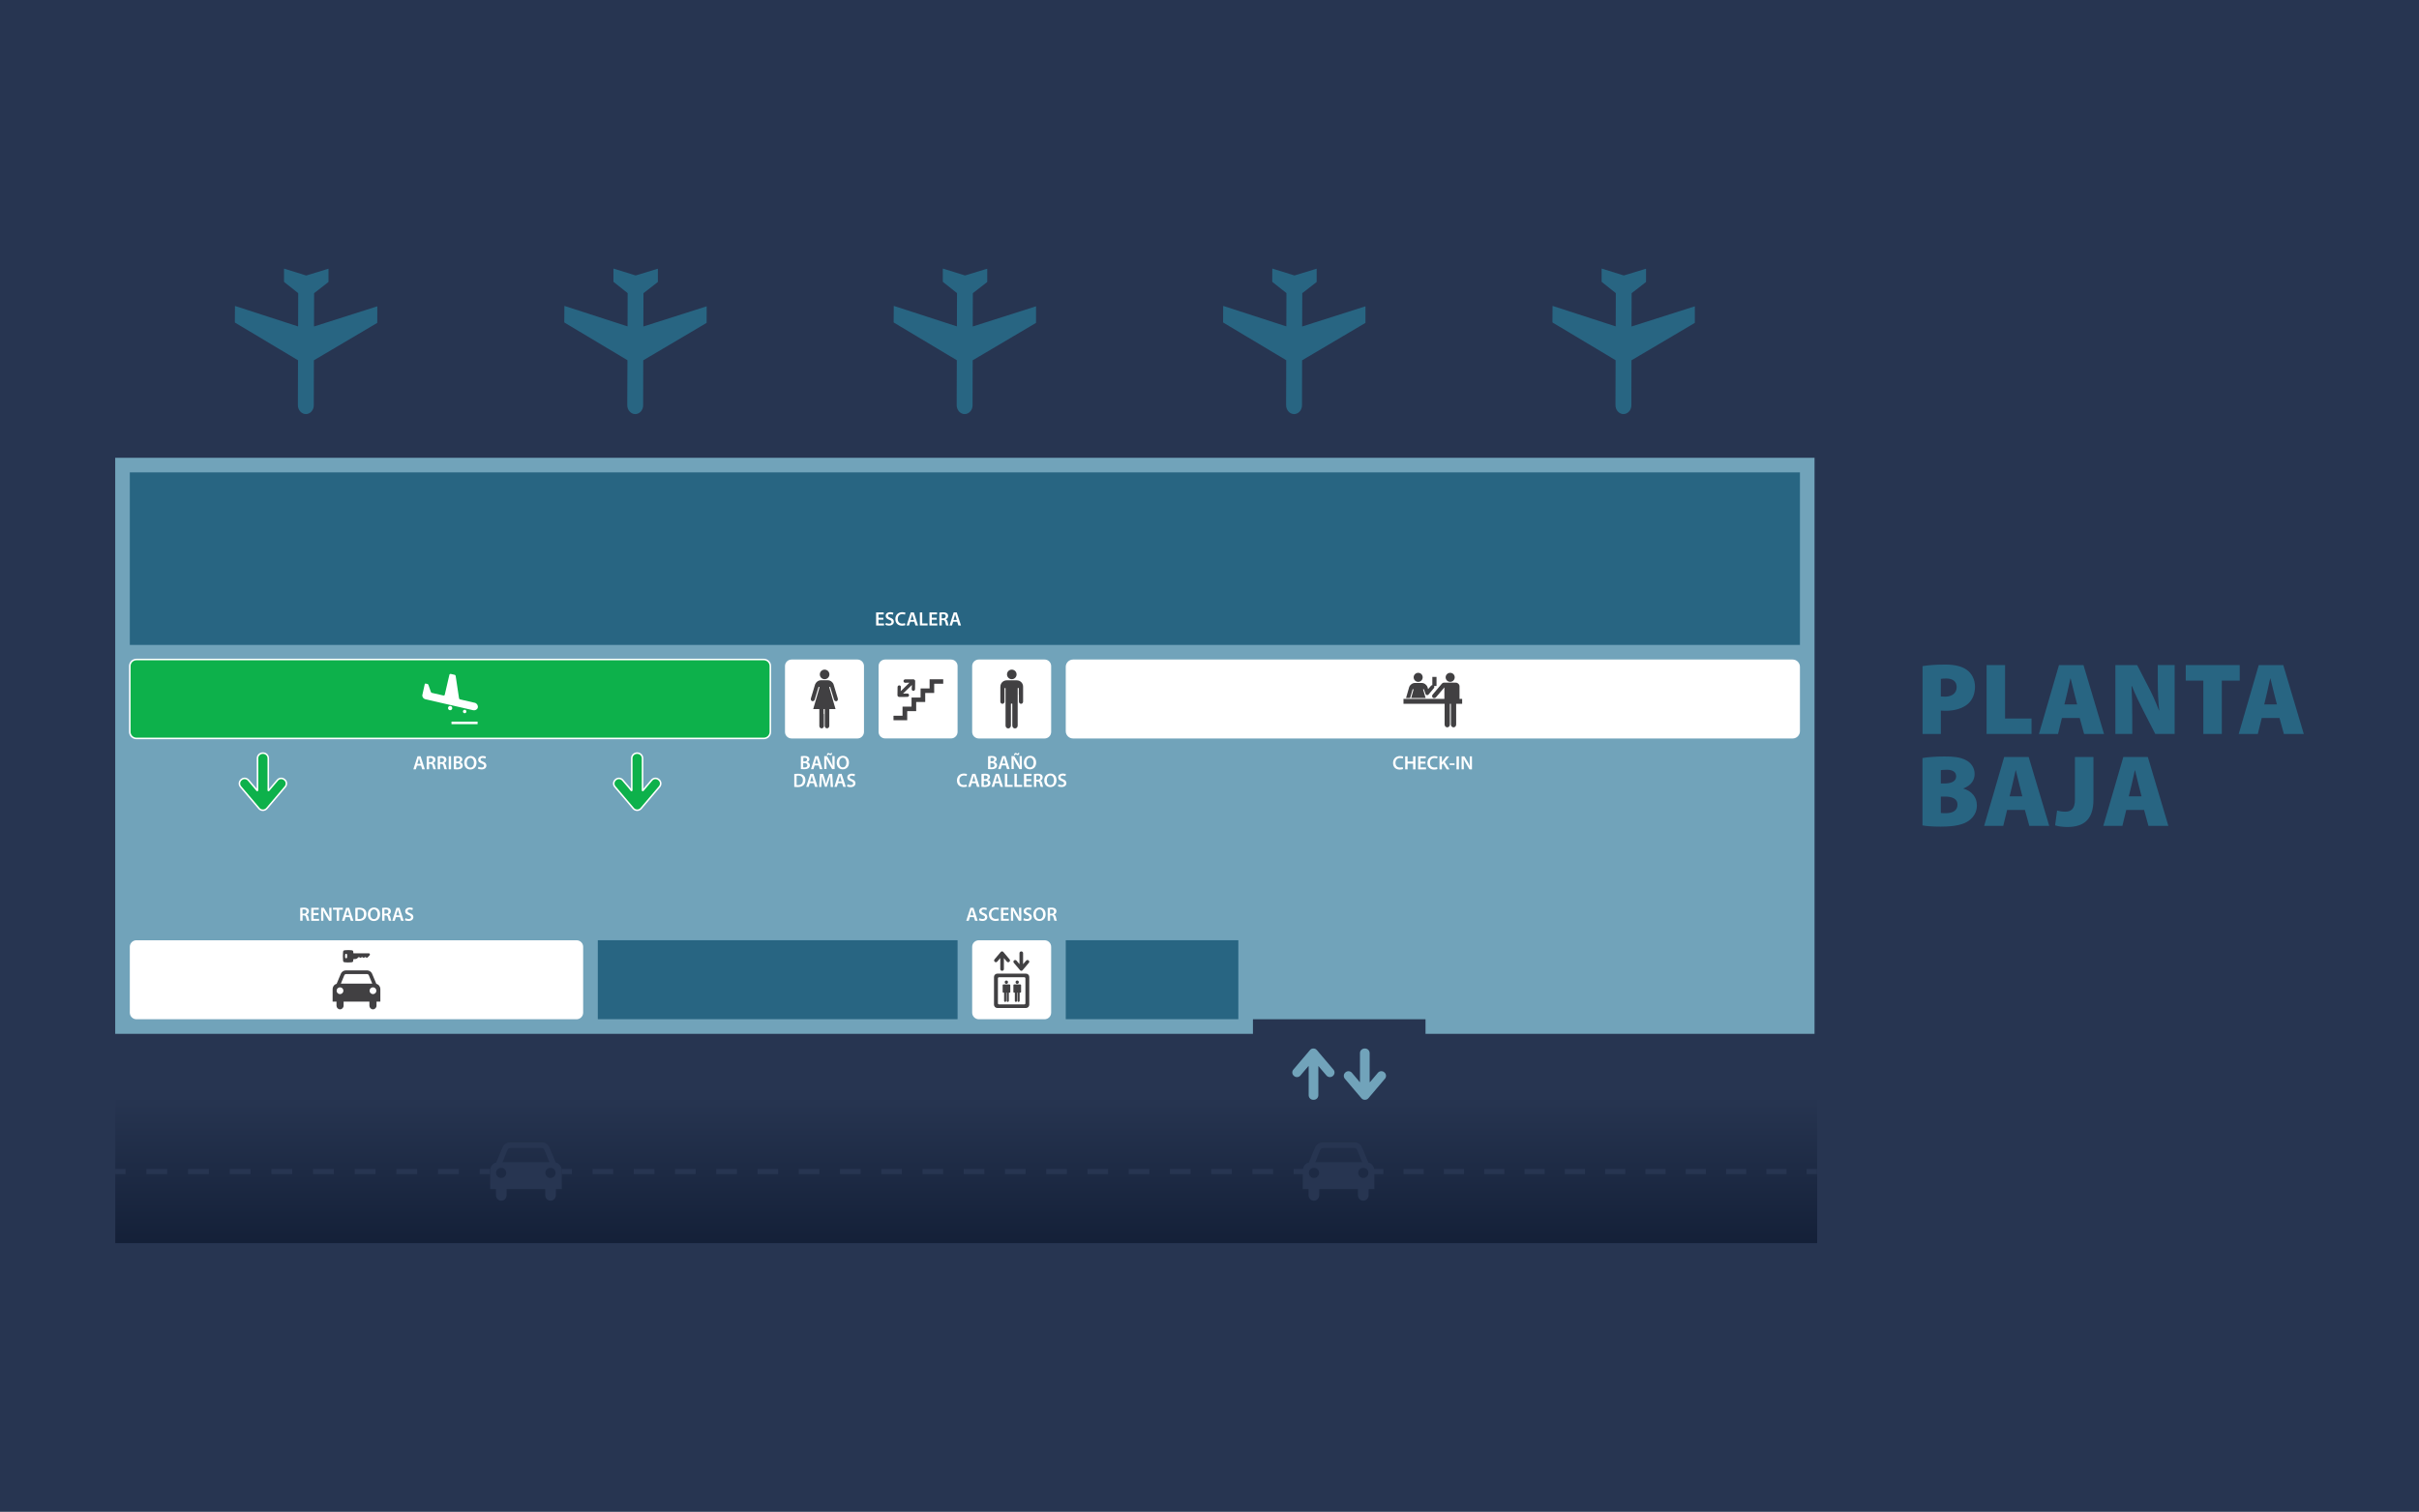 <?xml version="1.0" encoding="utf-8"?>
<!-- Generator: Adobe Illustrator 16.0.0, SVG Export Plug-In . SVG Version: 6.00 Build 0)  -->
<!DOCTYPE svg PUBLIC "-//W3C//DTD SVG 1.1//EN" "http://www.w3.org/Graphics/SVG/1.1/DTD/svg11.dtd">
<svg version="1.1" id="Layer_1" xmlns="http://www.w3.org/2000/svg" xmlns:xlink="http://www.w3.org/1999/xlink" x="0px" y="0px"
	 width="468.86px" height="293.1px" viewBox="0 0 468.86 293.1" enable-background="new 0 0 468.86 293.1" xml:space="preserve">
<rect fill="#273551" width="468.86" height="293.1"/>
<polygon fill="#71A3BA" points="351.7,88.75 351.7,200.43 276.3,200.43 276.3,197.6 242.85,197.6 242.85,200.43 22.33,200.43 
	22.33,88.75 "/>
<rect x="115.87" y="182.28" fill="#286582" width="69.73" height="15.31"/>
<rect x="206.57" y="182.28" fill="#286582" width="33.45" height="15.31"/>
<rect x="25.16" y="91.58" fill="#286582" width="323.71" height="33.45"/>
<g>
	<defs>
		<rect id="SVGID_1_" width="468.86" height="293.1"/>
	</defs>
	<clipPath id="SVGID_2_">
		<use xlink:href="#SVGID_1_"  overflow="visible"/>
	</clipPath>
	<path clip-path="url(#SVGID_2_)" fill="#71A3BA" d="M263.19,209.35l-1.16-1.37c-0.31-0.36-0.85-0.41-1.22-0.11l-0.04,0.04
		c-0.37,0.3-0.41,0.85-0.11,1.22l3.22,3.79c0.17,0.21,0.42,0.31,0.67,0.31c0.25,0,0.5-0.1,0.67-0.31l3.22-3.79
		c0.31-0.37,0.26-0.92-0.11-1.22l-0.04-0.04c-0.36-0.3-0.91-0.26-1.22,0.11l-1.16,1.37l-0.36,0.42c-0.04,0.05-0.08,0.03-0.08-0.03
		v-0.47v-5.1c0-0.5-0.41-0.9-0.91-0.9h-0.06c-0.5,0-0.91,0.41-0.91,0.9v5.06v0.51c0,0.06-0.03,0.08-0.07,0.03L263.19,209.35z"/>
	<path clip-path="url(#SVGID_2_)" fill="#71A3BA" d="M255.93,207.14l1.17,1.37c0.31,0.36,0.85,0.41,1.22,0.11l0.04-0.04
		c0.36-0.3,0.41-0.85,0.1-1.21l-3.22-3.79c-0.17-0.21-0.42-0.31-0.67-0.31c-0.25-0.01-0.5,0.1-0.67,0.31l-3.22,3.79
		c-0.31,0.36-0.26,0.91,0.11,1.21l0.04,0.04c0.36,0.3,0.91,0.26,1.22-0.11l1.16-1.37l0.36-0.42c0.04-0.05,0.08-0.03,0.08,0.03v0.47
		v5.1c0,0.5,0.41,0.91,0.91,0.91h0.06c0.5,0,0.91-0.41,0.91-0.91v-5.06v-0.51c0-0.06,0.04-0.08,0.07-0.03L255.93,207.14z"/>
	<path clip-path="url(#SVGID_2_)" fill="#286582" d="M372.63,129.14c0.97-0.16,2.38-0.3,4.4-0.3c1.92,0,3.31,0.36,4.24,1.07
		c0.91,0.67,1.53,1.84,1.53,3.21c0,1.35-0.46,2.51-1.31,3.29c-1.07,0.95-2.63,1.39-4.44,1.39c-0.36,0-0.65-0.04-0.87-0.04v4.54
		h-3.54V129.14z M376.18,135.02c0.2,0.02,0.44,0.04,0.81,0.04c1.39,0,2.26-0.71,2.26-1.86c0-0.99-0.65-1.66-2.02-1.66
		c-0.52,0-0.87,0.04-1.05,0.08V135.02z"/>
	<polygon clip-path="url(#SVGID_2_)" fill="#286582" points="385.05,128.94 388.63,128.94 388.63,139.3 393.76,139.3 393.76,142.29 
		385.05,142.29 	"/>
	<path clip-path="url(#SVGID_2_)" fill="#286582" d="M399.65,139.2l-0.75,3.09h-3.7l3.88-13.35h4.75l3.98,13.35h-3.86l-0.85-3.09
		H399.65z M402.6,136.57l-0.61-2.4c-0.2-0.75-0.46-1.84-0.65-2.64h-0.04c-0.2,0.79-0.4,1.88-0.59,2.64l-0.58,2.4H402.6z"/>
	<path clip-path="url(#SVGID_2_)" fill="#286582" d="M410.01,142.29v-13.35h4.22l2.12,4.1c0.73,1.33,1.5,3.11,2.1,4.67h0.06
		c-0.2-1.76-0.28-3.62-0.28-5.61v-3.17h3.27v13.35h-3.76l-2.28-4.44c-0.73-1.41-1.6-3.21-2.24-4.81h-0.08
		c0.1,1.8,0.14,3.8,0.14,5.96v3.29H410.01z"/>
	<polygon clip-path="url(#SVGID_2_)" fill="#286582" points="427.06,131.95 423.65,131.95 423.65,128.94 434.11,128.94 
		434.11,131.95 430.64,131.95 430.64,142.29 427.06,142.29 	"/>
	<path clip-path="url(#SVGID_2_)" fill="#286582" d="M438.37,139.2l-0.75,3.09h-3.7l3.88-13.35h4.75l3.98,13.35h-3.86l-0.85-3.09
		H438.37z M441.32,136.57l-0.61-2.4c-0.2-0.75-0.46-1.84-0.65-2.64h-0.04c-0.2,0.79-0.4,1.88-0.59,2.64l-0.57,2.4H441.32z"/>
	<path clip-path="url(#SVGID_2_)" fill="#286582" d="M372.63,146.96c0.81-0.16,2.58-0.3,4.22-0.3c1.9,0,3.05,0.14,4.08,0.65
		c1.05,0.5,1.8,1.45,1.8,2.75c0,1.11-0.61,2.2-2.18,2.79v0.04c1.62,0.46,2.62,1.66,2.62,3.25c0,1.27-0.62,2.26-1.51,2.93
		c-0.99,0.75-2.65,1.19-5.51,1.19c-1.62,0-2.81-0.1-3.53-0.24V146.96z M376.18,151.89h0.71c1.53,0,2.26-0.54,2.26-1.39
		c0-0.77-0.59-1.27-1.8-1.27c-0.59,0-0.93,0.04-1.17,0.08V151.89z M376.18,157.61c0.26,0.04,0.58,0.04,1.03,0.04
		c1.19,0,2.2-0.47,2.2-1.66c0-1.13-1.03-1.56-2.38-1.56h-0.85V157.61z"/>
	<path clip-path="url(#SVGID_2_)" fill="#286582" d="M389.03,157.02l-0.75,3.09h-3.7l3.88-13.35h4.75l3.98,13.35h-3.86l-0.85-3.09
		H389.03z M391.98,154.38l-0.61-2.4c-0.2-0.75-0.46-1.84-0.65-2.64h-0.04c-0.2,0.79-0.4,1.88-0.59,2.64l-0.58,2.4H391.98z"/>
	<path clip-path="url(#SVGID_2_)" fill="#286582" d="M402.18,146.76h3.58V155c0,3.88-1.86,5.33-5.07,5.33c-0.73,0-1.7-0.1-2.36-0.32
		l0.38-2.87c0.44,0.12,0.99,0.22,1.56,0.22c1.15,0,1.9-0.52,1.9-2.36V146.76z"/>
	<path clip-path="url(#SVGID_2_)" fill="#286582" d="M412.12,157.02l-0.75,3.09h-3.7l3.88-13.35h4.75l3.98,13.35h-3.86l-0.85-3.09
		H412.12z M415.08,154.38l-0.61-2.4c-0.2-0.75-0.46-1.84-0.65-2.64h-0.04c-0.2,0.79-0.4,1.88-0.59,2.64l-0.58,2.4H415.08z"/>
</g>
<g>
	<defs>
		<rect id="SVGID_3_" x="22.34" y="213.23" width="329.87" height="27.78"/>
	</defs>
	<clipPath id="SVGID_4_">
		<use xlink:href="#SVGID_3_"  overflow="visible"/>
	</clipPath>
	
		<linearGradient id="SVGID_5_" gradientUnits="userSpaceOnUse" x1="0" y1="293.101" x2="1" y2="293.101" gradientTransform="matrix(-1.200000e-06 28.539 28.539 1.200000e-06 -8177.586 212.6)">
		<stop  offset="0" style="stop-color:#273551"/>
		<stop  offset="1" style="stop-color:#142038"/>
	</linearGradient>
	<rect x="22.34" y="213.23" clip-path="url(#SVGID_4_)" fill="url(#SVGID_5_)" width="329.87" height="27.78"/>
</g>
<g>
	<defs>
		<rect id="SVGID_6_" width="468.86" height="293.1"/>
	</defs>
	<clipPath id="SVGID_7_">
		<use xlink:href="#SVGID_6_"  overflow="visible"/>
	</clipPath>
	
		<line clip-path="url(#SVGID_7_)" fill="none" stroke="#273551" stroke-miterlimit="10" x1="108.86" y1="227.12" x2="110.86" y2="227.12"/>
	
		<line clip-path="url(#SVGID_7_)" fill="none" stroke="#273551" stroke-miterlimit="10" stroke-dasharray="3.997,3.997" x1="114.85" y1="227.12" x2="248.74" y2="227.12"/>
	
		<line clip-path="url(#SVGID_7_)" fill="none" stroke="#273551" stroke-miterlimit="10" x1="250.74" y1="227.12" x2="252.74" y2="227.12"/>
	<path clip-path="url(#SVGID_7_)" fill="#273551" d="M108.86,230.53h-1.12v1.17c0,0.59-0.47,1.08-1.03,1.08
		c-0.57,0-1.03-0.48-1.03-1.08v-1.17h-2.56h-0.02h-4.91v1.17c0,0.59-0.46,1.08-1.03,1.08c-0.57,0-1.03-0.48-1.03-1.08v-1.17h-1.12h0
		v-3.56c0-0.79,0.5-1.46,1.16-1.59l0.01-0.02l1.24-2.96c0.21-0.51,0.84-0.93,1.4-0.93h0.45h0h1.17h0h0.15h0.11h3.92h0.45
		c0.56,0,1.18,0.42,1.4,0.93l1.24,2.96l0.01,0.02c0.66,0.13,1.16,0.8,1.16,1.59V230.53 M106.5,225.32l-0.96-2.34
		c-0.1-0.24-0.22-0.43-0.65-0.43h-2.47H99c-0.43,0-0.55,0.19-0.65,0.43l-0.96,2.34H106.5z M105.71,227.38
		c0,0.55,0.44,0.99,0.99,0.99c0.55,0,0.99-0.45,0.99-0.99c0-0.55-0.44-0.99-0.99-0.99C106.15,226.39,105.71,226.83,105.71,227.38
		 M96.15,227.38c0,0.55,0.44,0.99,0.99,0.99c0.55,0,0.99-0.45,0.99-0.99c0-0.55-0.44-0.99-0.99-0.99
		C96.59,226.39,96.15,226.83,96.15,227.38"/>
	
		<line clip-path="url(#SVGID_7_)" fill="none" stroke="#273551" stroke-miterlimit="10" x1="266.13" y1="227.12" x2="268.13" y2="227.12"/>
	
		<line clip-path="url(#SVGID_7_)" fill="none" stroke="#273551" stroke-miterlimit="10" stroke-dasharray="3.907,3.907" x1="272.04" y1="227.12" x2="348.22" y2="227.12"/>
	
		<line clip-path="url(#SVGID_7_)" fill="none" stroke="#273551" stroke-miterlimit="10" x1="350.17" y1="227.12" x2="352.17" y2="227.12"/>
	<path clip-path="url(#SVGID_7_)" fill="#273551" d="M266.39,230.53h-1.12v1.17c0,0.59-0.47,1.08-1.04,1.08s-1.03-0.48-1.03-1.08
		v-1.17h-2.57h-0.02h-4.91v1.17c0,0.59-0.46,1.08-1.04,1.08c-0.57,0-1.03-0.48-1.03-1.08v-1.17h-1.12h0v-3.56
		c0-0.79,0.5-1.46,1.16-1.59l0.01-0.02l1.24-2.96c0.21-0.51,0.84-0.93,1.4-0.93h0.45h0h1.17h0h0.15h0.11h3.92h0.45
		c0.55,0,1.18,0.42,1.4,0.93l1.24,2.96l0.01,0.02c0.66,0.13,1.16,0.8,1.16,1.59V230.53 M264.03,225.32l-0.96-2.34
		c-0.1-0.24-0.22-0.43-0.65-0.43h-2.47h-3.42c-0.43,0-0.55,0.19-0.65,0.43l-0.96,2.34H264.03z M263.25,227.38
		c0,0.55,0.44,0.99,0.99,0.99s0.99-0.45,0.99-0.99c0-0.55-0.45-0.99-0.99-0.99S263.25,226.83,263.25,227.38 M253.69,227.38
		c0,0.55,0.44,0.99,0.99,0.99c0.55,0,0.99-0.45,0.99-0.99c0-0.55-0.44-0.99-0.99-0.99C254.13,226.39,253.69,226.83,253.69,227.38"/>
	
		<line clip-path="url(#SVGID_7_)" fill="none" stroke="#273551" stroke-miterlimit="10" x1="22.33" y1="227.12" x2="24.33" y2="227.12"/>
	
		<line clip-path="url(#SVGID_7_)" fill="none" stroke="#273551" stroke-miterlimit="10" stroke-dasharray="4.038,4.038" x1="28.37" y1="227.12" x2="90.96" y2="227.12"/>
	
		<line clip-path="url(#SVGID_7_)" fill="none" stroke="#273551" stroke-miterlimit="10" x1="92.98" y1="227.12" x2="94.98" y2="227.12"/>
	<path clip-path="url(#SVGID_7_)" fill="#286582" d="M57.74,77.23l0,1.33c0,0.94,0.69,1.71,1.54,1.72c0.85,0,1.54-0.77,1.54-1.71
		l0-1.33l0.02-7.34c0-0.03,0.02-0.07,0.05-0.08l12.19-7.2c0.02-0.02,0.04-0.05,0.04-0.08l0.01-3.1c0-0.03-0.02-0.05-0.05-0.04
		l-12.17,3.88c-0.03,0.01-0.05-0.01-0.05-0.04l0.02-6.36c0-0.03,0.02-0.07,0.05-0.08l2.7-2.1c0.02-0.02,0.04-0.06,0.04-0.09l0-2.46
		c0-0.02-0.02-0.05-0.05-0.04L59.4,53.4c-0.03,0.01-0.07,0.01-0.1,0l-4.19-1.31c-0.03-0.01-0.06,0.01-0.06,0.04l0,2.46
		c0,0.03,0.02,0.07,0.04,0.09l2.67,2.12c0.02,0.02,0.04,0.05,0.04,0.08l-0.02,6.35c0,0.03-0.02,0.04-0.05,0.04l-12.14-3.94
		c-0.03-0.01-0.05,0.01-0.05,0.04l-0.02,3.1c0,0.03,0.02,0.06,0.04,0.08l12.16,7.27c0.03,0.01,0.04,0.05,0.04,0.08L57.74,77.23z"/>
	<path clip-path="url(#SVGID_7_)" fill="#286582" d="M121.58,77.23l0,1.33c0,0.94,0.69,1.71,1.54,1.72c0.85,0,1.54-0.77,1.54-1.71
		l0-1.33l0.02-7.34c0-0.03,0.02-0.07,0.05-0.08l12.19-7.2c0.02-0.02,0.04-0.05,0.04-0.08l0.01-3.1c0-0.03-0.02-0.05-0.05-0.04
		l-12.17,3.88c-0.03,0.01-0.05-0.01-0.05-0.04l0.02-6.36c0-0.03,0.02-0.07,0.05-0.08l2.7-2.1c0.02-0.02,0.04-0.06,0.04-0.09l0-2.46
		c0-0.02-0.02-0.05-0.05-0.04l-4.21,1.28c-0.03,0.01-0.07,0.01-0.1,0l-4.19-1.31c-0.03-0.01-0.06,0.01-0.06,0.04l0,2.46
		c0,0.03,0.02,0.07,0.04,0.09l2.67,2.12c0.02,0.02,0.04,0.05,0.04,0.08l-0.02,6.35c0,0.03-0.02,0.04-0.05,0.04l-12.14-3.94
		c-0.03-0.01-0.05,0.01-0.05,0.04l-0.02,3.1c0,0.03,0.02,0.06,0.04,0.08l12.16,7.27c0.03,0.01,0.04,0.05,0.04,0.08L121.58,77.23z"/>
	<path clip-path="url(#SVGID_7_)" fill="#286582" d="M185.43,77.23l0,1.33c0,0.94,0.69,1.71,1.54,1.72c0.85,0,1.54-0.77,1.54-1.71
		l0-1.33l0.02-7.34c0-0.03,0.02-0.07,0.05-0.08l12.19-7.2c0.02-0.02,0.04-0.05,0.04-0.08l0-3.1c0-0.03-0.02-0.05-0.05-0.04
		l-12.17,3.88c-0.03,0.01-0.05-0.01-0.05-0.04l0.02-6.36c0-0.03,0.02-0.07,0.05-0.08l2.7-2.1c0.02-0.02,0.04-0.06,0.04-0.09l0-2.46
		c0-0.02-0.02-0.05-0.05-0.04l-4.21,1.28c-0.03,0.01-0.07,0.01-0.1,0l-4.19-1.31c-0.03-0.01-0.06,0.01-0.06,0.04l0,2.46
		c0,0.03,0.02,0.07,0.04,0.09l2.67,2.12c0.02,0.02,0.04,0.05,0.04,0.08l-0.02,6.35c0,0.03-0.02,0.04-0.05,0.04l-12.14-3.94
		c-0.03-0.01-0.05,0.01-0.05,0.04l-0.02,3.1c0,0.03,0.02,0.06,0.04,0.08l12.16,7.27c0.03,0.01,0.04,0.05,0.04,0.08L185.43,77.23z"/>
	<path clip-path="url(#SVGID_7_)" fill="#286582" d="M249.28,77.23l0,1.33c0,0.94,0.69,1.71,1.54,1.72c0.85,0,1.54-0.77,1.54-1.71
		l0-1.33l0.02-7.34c0-0.03,0.02-0.07,0.05-0.08l12.19-7.2c0.02-0.02,0.04-0.05,0.04-0.08l0-3.1c0-0.03-0.02-0.05-0.05-0.04
		l-12.17,3.88c-0.03,0.01-0.05-0.01-0.05-0.04l0.02-6.36c0-0.03,0.02-0.07,0.05-0.08l2.7-2.1c0.02-0.02,0.04-0.06,0.04-0.09l0-2.46
		c0-0.02-0.02-0.05-0.05-0.04l-4.21,1.28c-0.03,0.01-0.07,0.01-0.1,0l-4.19-1.31c-0.03-0.01-0.05,0.01-0.05,0.04l-0.01,2.46
		c0,0.03,0.02,0.07,0.04,0.09l2.67,2.12c0.03,0.02,0.04,0.05,0.04,0.08l-0.02,6.35c0,0.03-0.02,0.04-0.05,0.04l-12.14-3.94
		c-0.03-0.01-0.05,0.01-0.05,0.04l-0.02,3.1c0,0.03,0.02,0.06,0.04,0.08l12.16,7.27c0.03,0.01,0.04,0.05,0.04,0.08L249.28,77.23z"/>
	<path clip-path="url(#SVGID_7_)" fill="#286582" d="M313.12,77.23l0,1.33c0,0.94,0.69,1.71,1.54,1.72c0.85,0,1.54-0.77,1.54-1.71
		l0-1.33l0.02-7.34c0-0.03,0.02-0.07,0.05-0.08l12.19-7.2c0.02-0.02,0.04-0.05,0.04-0.08l0-3.1c0-0.03-0.02-0.05-0.05-0.04
		l-12.17,3.88c-0.03,0.01-0.05-0.01-0.05-0.04l0.02-6.36c0-0.03,0.02-0.07,0.05-0.08l2.7-2.1c0.02-0.02,0.04-0.06,0.04-0.09l0-2.46
		c0-0.02-0.02-0.05-0.05-0.04l-4.21,1.28c-0.03,0.01-0.07,0.01-0.1,0l-4.19-1.31c-0.03-0.01-0.06,0.01-0.06,0.04l0,2.46
		c0,0.03,0.02,0.07,0.04,0.09l2.67,2.12c0.03,0.02,0.04,0.05,0.04,0.08l-0.02,6.35c0,0.03-0.02,0.04-0.05,0.04l-12.14-3.94
		c-0.03-0.01-0.05,0.01-0.05,0.04l-0.02,3.1c0,0.03,0.02,0.06,0.04,0.08l12.16,7.27c0.03,0.01,0.04,0.05,0.04,0.08L313.12,77.23z"/>
</g>
<g>
	<defs>
		<rect id="SVGID_8_" width="468.86" height="293.1"/>
	</defs>
	<clipPath id="SVGID_9_">
		<use xlink:href="#SVGID_8_"  overflow="visible"/>
	</clipPath>
	<path clip-path="url(#SVGID_9_)" fill="#FFFFFF" d="M113.03,196.32c0,0.7-0.57,1.28-1.27,1.28H26.44c-0.7,0-1.28-0.57-1.28-1.28
		v-12.76c0-0.7,0.57-1.27,1.28-1.27h85.32c0.7,0,1.27,0.57,1.27,1.27V196.32z"/>
	<path clip-path="url(#SVGID_9_)" fill="#414042" d="M73.73,194.18h-0.75v0.78c0,0.39-0.31,0.72-0.69,0.72
		c-0.38,0-0.69-0.32-0.69-0.72v-0.78h-1.71h-0.01h-3.28v0.78c0,0.39-0.31,0.72-0.69,0.72s-0.69-0.32-0.69-0.72v-0.78h-0.75h0l0-2.38
		c0-0.53,0.34-0.97,0.78-1.06l0-0.01l0.83-1.98c0.14-0.34,0.56-0.62,0.93-0.62h0.3h0h0.78h0h0.1h0.07h2.62h0.3
		c0.37,0,0.79,0.28,0.93,0.62l0.83,1.98l0,0.01c0.44,0.09,0.78,0.53,0.78,1.06V194.18 M72.15,190.69l-0.64-1.56
		c-0.06-0.16-0.15-0.29-0.43-0.29h-1.65h-2.29c-0.28,0-0.37,0.13-0.43,0.29l-0.64,1.56H72.15z M71.63,192.07
		c0,0.36,0.3,0.66,0.66,0.66c0.37,0,0.66-0.3,0.66-0.66c0-0.37-0.3-0.66-0.66-0.66C71.93,191.41,71.63,191.71,71.63,192.07
		 M65.24,192.07c0,0.36,0.3,0.66,0.66,0.66c0.36,0,0.66-0.3,0.66-0.66c0-0.37-0.3-0.66-0.66-0.66
		C65.54,191.41,65.24,191.71,65.24,192.07"/>
	<path clip-path="url(#SVGID_9_)" fill="#414042" d="M71.63,185.21c-0.02,0.03-0.05,0.07-0.08,0.1l-0.29,0.29
		c-0.03,0.03-0.07,0.05-0.11,0.07h-0.11c-0.03-0.01-0.08-0.04-0.09-0.06c-0.02-0.02-0.06-0.04-0.09-0.06h-0.11
		c-0.03,0.01-0.08,0.04-0.1,0.06c-0.02,0.02-0.07,0.05-0.1,0.07h-0.11c-0.03-0.01-0.08-0.04-0.1-0.06c-0.02-0.02-0.07-0.05-0.1-0.06
		h-0.11c-0.03,0.01-0.08,0.04-0.1,0.06c-0.02,0.02-0.07,0.05-0.1,0.06h-0.11c-0.03-0.01-0.08-0.04-0.1-0.06
		c-0.02-0.02-0.06-0.05-0.1-0.06h-0.11c-0.03,0.01-0.08,0.04-0.1,0.07l-0.09,0.09c-0.03,0.03-0.07,0.06-0.1,0.08l-0.16,0.09
		c-0.03,0.01-0.09,0.03-0.12,0.03l-0.39,0.02c-0.04,0-0.07,0.03-0.07,0.07l-0.02,0.29c0,0.04-0.02,0.09-0.04,0.12l-0.08,0.08
		c-0.03,0.02-0.08,0.04-0.12,0.04c0,0-0.35,0.05-0.75,0.05c-0.39,0-0.72-0.05-0.72-0.05c-0.03-0.01-0.09-0.03-0.12-0.04l-0.08-0.08
		c-0.02-0.03-0.03-0.08-0.04-0.12c0,0-0.05-0.45-0.05-0.92c0-0.46,0.05-0.9,0.05-0.9c0-0.04,0.02-0.09,0.04-0.12l0.08-0.08
		c0.03-0.02,0.08-0.04,0.12-0.04c0,0,0.34-0.05,0.73-0.05c0.4,0,0.75,0.05,0.75,0.05c0.04,0.01,0.09,0.03,0.12,0.04l0.08,0.08
		c0.02,0.03,0.03,0.08,0.04,0.12l0.02,0.28c0,0.03,0.03,0.06,0.07,0.06h2.92c0.04,0,0.09,0.01,0.12,0.03c0,0,0.1,0.04,0.1,0.13
		C71.71,185.08,71.63,185.21,71.63,185.21 M67.28,185.58v-0.46c0-0.11-0.09-0.21-0.19-0.21c-0.11,0-0.2,0.09-0.2,0.21v0.46
		c0,0.11,0.09,0.2,0.2,0.2C67.19,185.79,67.28,185.7,67.28,185.58"/>
</g>
<g>
	<path fill="#FFFFFF" d="M58.18,176.02c0.18-0.03,0.43-0.06,0.7-0.06c0.36,0,0.61,0.06,0.78,0.2c0.14,0.12,0.22,0.29,0.22,0.51
		c0,0.33-0.22,0.55-0.46,0.63v0.01c0.18,0.07,0.29,0.24,0.35,0.49c0.08,0.32,0.15,0.61,0.2,0.71h-0.47c-0.04-0.08-0.1-0.28-0.17-0.6
		c-0.07-0.33-0.19-0.44-0.45-0.44h-0.23v1.04h-0.46V176.02z M58.64,177.14h0.27c0.31,0,0.5-0.17,0.5-0.42
		c0-0.27-0.19-0.41-0.49-0.41c-0.15,0-0.24,0.01-0.29,0.02V177.14z"/>
	<path fill="#FFFFFF" d="M61.73,177.4h-0.95v0.74h1.07v0.38h-1.53v-2.53h1.47v0.38h-1.01v0.65h0.95V177.4z"/>
	<path fill="#FFFFFF" d="M62.24,178.52v-2.53h0.53l0.65,1.08c0.17,0.28,0.31,0.57,0.43,0.85h0.01c-0.03-0.34-0.04-0.66-0.04-1.05
		v-0.88h0.43v2.53h-0.48l-0.66-1.12c-0.16-0.28-0.33-0.58-0.45-0.87l-0.01,0c0.02,0.33,0.03,0.66,0.03,1.08v0.9H62.24z"/>
</g>
<g>
	<path fill="#FFFFFF" d="M65.26,176.37h-0.72v-0.39h1.91v0.39h-0.73v2.14h-0.46V176.37z"/>
</g>
<g>
	<path fill="#FFFFFF" d="M66.98,177.8l-0.22,0.72h-0.48l0.81-2.53h0.59l0.82,2.53h-0.5l-0.23-0.72H66.98z M67.71,177.45l-0.2-0.62
		c-0.05-0.15-0.09-0.33-0.13-0.47h-0.01c-0.04,0.15-0.08,0.32-0.12,0.47l-0.2,0.62H67.71z"/>
	<path fill="#FFFFFF" d="M68.86,176.02c0.21-0.03,0.46-0.05,0.74-0.05c0.47,0,0.8,0.1,1.03,0.29c0.25,0.2,0.4,0.5,0.4,0.93
		c0,0.45-0.15,0.79-0.39,1.01c-0.25,0.23-0.65,0.35-1.15,0.35c-0.27,0-0.47-0.01-0.62-0.03V176.02z M69.32,178.17
		c0.06,0.01,0.16,0.01,0.26,0.01c0.6,0,0.96-0.33,0.96-0.97c0-0.56-0.32-0.88-0.9-0.88c-0.15,0-0.25,0.01-0.32,0.03V178.17z"/>
	<path fill="#FFFFFF" d="M73.67,177.23c0,0.85-0.51,1.33-1.21,1.33c-0.72,0-1.17-0.55-1.17-1.29c0-0.78,0.49-1.33,1.2-1.33
		C73.23,175.94,73.67,176.5,73.67,177.23z M71.78,177.26c0,0.52,0.26,0.93,0.7,0.93c0.45,0,0.7-0.42,0.7-0.95
		c0-0.48-0.24-0.93-0.7-0.93C72.02,176.31,71.78,176.74,71.78,177.26z"/>
</g>
<g>
	<path fill="#FFFFFF" d="M74.06,176.02c0.18-0.03,0.43-0.06,0.7-0.06c0.36,0,0.61,0.06,0.78,0.2c0.14,0.12,0.22,0.29,0.22,0.51
		c0,0.33-0.22,0.55-0.46,0.63v0.01c0.18,0.07,0.29,0.24,0.35,0.49c0.08,0.32,0.15,0.61,0.2,0.71h-0.47c-0.04-0.08-0.1-0.28-0.17-0.6
		c-0.07-0.33-0.19-0.44-0.45-0.44h-0.23v1.04h-0.46V176.02z M74.52,177.14h0.27c0.31,0,0.5-0.17,0.5-0.42
		c0-0.27-0.19-0.41-0.49-0.41c-0.15,0-0.24,0.01-0.29,0.02V177.14z"/>
</g>
<g>
	<path fill="#FFFFFF" d="M76.73,177.8l-0.22,0.72h-0.48l0.81-2.53h0.59l0.82,2.53h-0.5l-0.23-0.72H76.73z M77.45,177.45l-0.2-0.62
		c-0.05-0.15-0.09-0.33-0.13-0.47h-0.01c-0.04,0.15-0.08,0.32-0.12,0.47l-0.2,0.62H77.45z"/>
	<path fill="#FFFFFF" d="M78.6,178.01c0.15,0.09,0.38,0.16,0.61,0.16c0.29,0,0.46-0.14,0.46-0.34c0-0.19-0.13-0.3-0.45-0.42
		c-0.42-0.15-0.69-0.37-0.69-0.74c0-0.42,0.35-0.73,0.9-0.73c0.27,0,0.47,0.06,0.6,0.13l-0.11,0.37c-0.09-0.05-0.27-0.12-0.51-0.12
		c-0.29,0-0.42,0.15-0.42,0.3c0,0.19,0.15,0.29,0.48,0.42c0.44,0.17,0.65,0.39,0.65,0.75c0,0.41-0.31,0.76-0.96,0.76
		c-0.27,0-0.55-0.08-0.69-0.16L78.6,178.01z"/>
</g>
<g>
	<defs>
		<rect id="SVGID_10_" width="468.86" height="293.1"/>
	</defs>
	<clipPath id="SVGID_11_">
		<use xlink:href="#SVGID_10_"  overflow="visible"/>
	</clipPath>
	<path clip-path="url(#SVGID_11_)" fill="#FFFFFF" d="M203.74,141.89c0,0.7-0.57,1.28-1.27,1.28h-12.76c-0.7,0-1.28-0.57-1.28-1.28
		v-12.76c0-0.7,0.58-1.27,1.28-1.27h12.76c0.7,0,1.27,0.57,1.27,1.27V141.89z"/>
	<path clip-path="url(#SVGID_11_)" fill="#414042" d="M196.11,129.82c-0.52,0-0.93,0.41-0.93,0.93c0,0.51,0.42,0.93,0.93,0.93
		c0.51,0,0.93-0.42,0.93-0.93C197.04,130.23,196.62,129.82,196.11,129.82"/>
	<path clip-path="url(#SVGID_11_)" fill="#414042" d="M197.47,134.72v-1.28c0-0.03-0.02-0.06-0.05-0.06h-0.11
		c-0.03,0-0.06,0.02-0.06,0.06v1.27v5.96c0,0.3-0.23,0.55-0.52,0.55c-0.29,0-0.52-0.25-0.52-0.55v-2.79v-1.41
		c0-0.03-0.02-0.06-0.05-0.06H196c-0.03,0-0.06,0.03-0.06,0.06v1.41v2.79c0,0.3-0.24,0.55-0.52,0.55c-0.29,0-0.52-0.25-0.52-0.55
		v-6.07v-1.15c0-0.03-0.02-0.06-0.05-0.06h-0.1c-0.03,0-0.05,0.02-0.05,0.06v1.15v1.43c0,0.23-0.18,0.42-0.41,0.42
		c-0.22,0-0.4-0.19-0.4-0.42v-2.79c0-0.04,0-0.07,0.01-0.1v-0.03c0-0.66,0.54-1.21,1.21-1.21h1.98c0.66,0,1.21,0.54,1.21,1.21v0.13
		v0.14v2.65c0,0.23-0.18,0.42-0.4,0.42c-0.22,0-0.41-0.19-0.41-0.42V134.72z"/>
	<path clip-path="url(#SVGID_11_)" fill="#FFFFFF" d="M167.46,141.89c0,0.7-0.57,1.28-1.27,1.28h-12.76c-0.7,0-1.28-0.57-1.28-1.28
		v-12.76c0-0.7,0.58-1.27,1.28-1.27h12.76c0.7,0,1.27,0.57,1.27,1.27V141.89z"/>
	<path clip-path="url(#SVGID_11_)" fill="#414042" d="M159.83,129.82c-0.51,0-0.93,0.41-0.93,0.93c0,0.51,0.42,0.93,0.93,0.93
		s0.93-0.42,0.93-0.93C160.76,130.23,160.34,129.82,159.83,129.82"/>
	<path clip-path="url(#SVGID_11_)" fill="#414042" d="M159.69,138.42v2.33c0,0.25-0.2,0.46-0.44,0.46c-0.24,0-0.44-0.21-0.44-0.46
		v-2.71v-0.52c0-0.03-0.02-0.05-0.06-0.05h-0.36h-0.77l1.07-3.68l0.16-0.57c0.01-0.03-0.01-0.05-0.04-0.05h-0.1
		c-0.03,0-0.06,0.02-0.07,0.05l-0.17,0.56l-0.55,1.84c-0.07,0.23-0.29,0.37-0.5,0.31c-0.2-0.06-0.32-0.3-0.25-0.53l0.8-2.66
		c0-0.01,0.01-0.03,0.01-0.04c0.18-0.47,0.63-0.82,1.16-0.82h1.27c0.54,0,0.99,0.34,1.16,0.81l0.8,2.66
		c0.1,0.29-0.01,0.52-0.21,0.59c-0.21,0.06-0.43-0.08-0.5-0.31l-0.54-1.78l-0.19-0.63c-0.01-0.03-0.04-0.05-0.07-0.05h-0.1
		c-0.03,0-0.05,0.03-0.04,0.05l0.18,0.63l1.05,3.62h-0.53h-0.62c-0.03,0-0.06,0.02-0.06,0.05v0.68v2.54c0,0.25-0.2,0.46-0.44,0.46
		c-0.24,0-0.44-0.21-0.44-0.46v-2.33v-0.9c0-0.03-0.02-0.05-0.05-0.05h-0.11c-0.03,0-0.06,0.02-0.06,0.05V138.42z"/>
</g>
<g>
	<path fill="#FFFFFF" d="M191.51,146.62c0.15-0.03,0.41-0.06,0.68-0.06c0.34,0,0.55,0.04,0.72,0.16c0.16,0.09,0.26,0.26,0.26,0.48
		c0,0.23-0.15,0.44-0.42,0.54v0.01c0.27,0.07,0.51,0.28,0.51,0.62c0,0.23-0.1,0.4-0.24,0.53c-0.18,0.15-0.48,0.23-0.94,0.23
		c-0.26,0-0.45-0.02-0.57-0.03V146.62z M191.97,147.61h0.24c0.32,0,0.5-0.15,0.5-0.36c0-0.24-0.18-0.35-0.47-0.35
		c-0.14,0-0.21,0.01-0.26,0.02V147.61z M191.97,148.77c0.06,0.01,0.14,0.01,0.24,0.01c0.3,0,0.56-0.11,0.56-0.42
		c0-0.3-0.26-0.42-0.58-0.42h-0.23V148.77z"/>
</g>
<g>
	<path fill="#FFFFFF" d="M194.17,148.39l-0.22,0.72h-0.48l0.81-2.53h0.59l0.82,2.53h-0.5l-0.23-0.72H194.17z M194.9,148.04
		l-0.2-0.62c-0.05-0.15-0.09-0.33-0.13-0.47h-0.01c-0.04,0.15-0.08,0.32-0.12,0.47l-0.2,0.62H194.9z"/>
	<path fill="#FFFFFF" d="M196.05,149.11v-2.53h0.53l0.65,1.08c0.17,0.28,0.31,0.57,0.43,0.85h0.01c-0.03-0.34-0.04-0.67-0.04-1.05
		v-0.88h0.43v2.53h-0.48l-0.66-1.12c-0.16-0.28-0.33-0.58-0.45-0.87l-0.01,0c0.02,0.33,0.03,0.66,0.03,1.08v0.9H196.05z
		 M196.56,146.42c-0.01-0.28,0.1-0.44,0.27-0.44c0.09,0,0.16,0.03,0.23,0.07c0.06,0.04,0.12,0.07,0.17,0.07
		c0.06,0,0.09-0.03,0.1-0.15h0.22c0.01,0.29-0.09,0.42-0.28,0.42c-0.09,0-0.17-0.03-0.24-0.07c-0.07-0.04-0.11-0.07-0.17-0.07
		c-0.05,0-0.09,0.06-0.09,0.17H196.56z"/>
	<path fill="#FFFFFF" d="M200.83,147.82c0,0.85-0.51,1.33-1.21,1.33c-0.72,0-1.17-0.55-1.17-1.29c0-0.78,0.49-1.33,1.2-1.33
		C200.39,146.53,200.83,147.09,200.83,147.82z M198.94,147.85c0,0.52,0.26,0.93,0.7,0.93c0.45,0,0.7-0.42,0.7-0.95
		c0-0.48-0.24-0.93-0.7-0.93C199.19,146.9,198.94,147.33,198.94,147.85z"/>
</g>
<g>
	<path fill="#FFFFFF" d="M187.43,152.48c-0.11,0.05-0.35,0.11-0.66,0.11c-0.8,0-1.29-0.5-1.29-1.28c0-0.83,0.58-1.34,1.35-1.34
		c0.3,0,0.52,0.06,0.61,0.11l-0.1,0.37c-0.12-0.05-0.29-0.1-0.5-0.1c-0.51,0-0.89,0.32-0.89,0.93c0,0.56,0.32,0.91,0.88,0.91
		c0.18,0,0.38-0.04,0.5-0.09L187.43,152.48z"/>
</g>
<g>
	<path fill="#FFFFFF" d="M188.35,151.83l-0.22,0.72h-0.48l0.81-2.53h0.59l0.82,2.53h-0.5l-0.23-0.72H188.35z M189.08,151.48
		l-0.2-0.62c-0.05-0.15-0.09-0.33-0.13-0.47h-0.01c-0.04,0.15-0.08,0.32-0.12,0.47l-0.2,0.62H189.08z"/>
</g>
<g>
	<path fill="#FFFFFF" d="M190.23,150.06c0.15-0.03,0.41-0.06,0.68-0.06c0.34,0,0.55,0.04,0.72,0.16c0.16,0.09,0.26,0.26,0.26,0.48
		c0,0.23-0.15,0.44-0.42,0.54v0.01c0.27,0.07,0.51,0.28,0.51,0.62c0,0.23-0.1,0.4-0.24,0.53c-0.18,0.15-0.48,0.23-0.94,0.23
		c-0.26,0-0.45-0.02-0.57-0.03V150.06z M190.69,151.05h0.24c0.32,0,0.5-0.15,0.5-0.36c0-0.24-0.18-0.35-0.47-0.35
		c-0.14,0-0.21,0.01-0.26,0.02V151.05z M190.69,152.21c0.06,0.01,0.14,0.01,0.24,0.01c0.3,0,0.56-0.11,0.56-0.42
		c0-0.3-0.26-0.42-0.58-0.42h-0.23V152.21z"/>
</g>
<g>
	<path fill="#FFFFFF" d="M192.89,151.83l-0.22,0.72h-0.48l0.81-2.53h0.59l0.82,2.53h-0.5l-0.23-0.72H192.89z M193.62,151.48
		l-0.2-0.62c-0.05-0.15-0.09-0.33-0.13-0.47h-0.01c-0.04,0.15-0.08,0.32-0.12,0.47l-0.2,0.62H193.62z"/>
	<path fill="#FFFFFF" d="M194.77,150.02h0.46v2.14h1.04v0.39h-1.5V150.02z"/>
	<path fill="#FFFFFF" d="M196.62,150.02h0.46v2.14h1.04v0.39h-1.5V150.02z"/>
	<path fill="#FFFFFF" d="M199.88,151.43h-0.95v0.74H200v0.38h-1.53v-2.53h1.47v0.38h-1.01v0.65h0.95V151.43z"/>
	<path fill="#FFFFFF" d="M200.4,150.06c0.18-0.03,0.43-0.06,0.7-0.06c0.36,0,0.61,0.06,0.78,0.2c0.14,0.12,0.22,0.29,0.22,0.51
		c0,0.33-0.22,0.55-0.46,0.63v0.01c0.18,0.07,0.29,0.24,0.35,0.49c0.08,0.32,0.15,0.61,0.2,0.71h-0.47c-0.04-0.08-0.1-0.28-0.17-0.6
		c-0.07-0.33-0.19-0.44-0.45-0.44h-0.23v1.04h-0.46V150.06z M200.86,151.17h0.27c0.31,0,0.5-0.17,0.5-0.42
		c0-0.27-0.19-0.41-0.49-0.41c-0.15,0-0.24,0.01-0.29,0.02V151.17z"/>
	<path fill="#FFFFFF" d="M204.78,151.26c0,0.85-0.51,1.33-1.21,1.33c-0.72,0-1.17-0.55-1.17-1.29c0-0.78,0.49-1.33,1.2-1.33
		C204.34,149.97,204.78,150.53,204.78,151.26z M202.89,151.29c0,0.52,0.26,0.93,0.7,0.93c0.45,0,0.7-0.42,0.7-0.95
		c0-0.48-0.24-0.93-0.7-0.93C203.13,150.34,202.89,150.77,202.89,151.29z"/>
	<path fill="#FFFFFF" d="M205.17,152.04c0.15,0.09,0.38,0.16,0.61,0.16c0.29,0,0.46-0.14,0.46-0.34c0-0.19-0.13-0.3-0.45-0.42
		c-0.42-0.15-0.69-0.37-0.69-0.74c0-0.42,0.35-0.73,0.9-0.73c0.27,0,0.47,0.06,0.6,0.13l-0.11,0.37c-0.09-0.05-0.27-0.12-0.51-0.12
		c-0.29,0-0.42,0.15-0.42,0.3c0,0.19,0.15,0.29,0.48,0.42c0.44,0.17,0.65,0.39,0.65,0.75c0,0.41-0.31,0.76-0.96,0.76
		c-0.27,0-0.55-0.08-0.69-0.16L205.17,152.04z"/>
</g>
<g>
	<path fill="#FFFFFF" d="M155.23,146.62c0.15-0.03,0.41-0.06,0.68-0.06c0.34,0,0.55,0.04,0.72,0.16c0.16,0.09,0.26,0.26,0.26,0.48
		c0,0.23-0.15,0.44-0.42,0.54v0.01c0.27,0.07,0.51,0.28,0.51,0.62c0,0.23-0.1,0.4-0.24,0.53c-0.18,0.15-0.48,0.23-0.94,0.23
		c-0.26,0-0.45-0.02-0.57-0.03V146.62z M155.69,147.62h0.24c0.32,0,0.5-0.15,0.5-0.36c0-0.24-0.18-0.35-0.47-0.35
		c-0.14,0-0.21,0.01-0.26,0.02V147.62z M155.69,148.78c0.06,0.01,0.14,0.01,0.24,0.01c0.3,0,0.56-0.11,0.56-0.42
		c0-0.3-0.26-0.42-0.58-0.42h-0.23V148.78z"/>
</g>
<g>
	<path fill="#FFFFFF" d="M157.89,148.4l-0.22,0.72h-0.48l0.81-2.53h0.59l0.82,2.53h-0.5l-0.23-0.72H157.89z M158.61,148.05
		l-0.2-0.62c-0.05-0.15-0.09-0.33-0.13-0.47h-0.01c-0.04,0.15-0.08,0.32-0.12,0.47l-0.2,0.62H158.61z"/>
	<path fill="#FFFFFF" d="M159.76,149.11v-2.53h0.53l0.65,1.08c0.17,0.28,0.31,0.57,0.43,0.85h0.01c-0.03-0.34-0.04-0.67-0.04-1.05
		v-0.88h0.43v2.53h-0.48l-0.66-1.12c-0.16-0.28-0.33-0.58-0.45-0.87l-0.01,0c0.02,0.33,0.03,0.66,0.03,1.08v0.9H159.76z
		 M160.28,146.43c-0.01-0.28,0.1-0.44,0.27-0.44c0.09,0,0.16,0.03,0.23,0.07c0.06,0.04,0.12,0.07,0.17,0.07
		c0.06,0,0.09-0.03,0.1-0.15h0.22c0.01,0.29-0.09,0.42-0.28,0.42c-0.09,0-0.17-0.03-0.24-0.07c-0.07-0.04-0.11-0.07-0.17-0.07
		c-0.05,0-0.09,0.06-0.09,0.17H160.28z"/>
	<path fill="#FFFFFF" d="M164.55,147.82c0,0.85-0.51,1.33-1.21,1.33c-0.72,0-1.17-0.55-1.17-1.29c0-0.78,0.49-1.33,1.2-1.33
		C164.11,146.54,164.55,147.1,164.55,147.82z M162.66,147.85c0,0.52,0.26,0.93,0.7,0.93c0.45,0,0.7-0.42,0.7-0.95
		c0-0.48-0.24-0.93-0.7-0.93C162.9,146.91,162.66,147.33,162.66,147.85z"/>
</g>
<g>
	<path fill="#FFFFFF" d="M153.94,150.06c0.21-0.03,0.46-0.05,0.74-0.05c0.47,0,0.8,0.1,1.03,0.29c0.25,0.2,0.4,0.5,0.4,0.93
		c0,0.45-0.15,0.79-0.39,1.01c-0.25,0.23-0.65,0.35-1.15,0.35c-0.27,0-0.47-0.02-0.62-0.04V150.06z M154.4,152.2
		c0.06,0.01,0.16,0.01,0.26,0.01c0.6,0,0.96-0.33,0.96-0.97c0-0.56-0.32-0.88-0.9-0.88c-0.15,0-0.25,0.01-0.32,0.03V152.2z"/>
</g>
<g>
	<path fill="#FFFFFF" d="M156.96,151.83l-0.22,0.72h-0.48l0.81-2.53h0.59l0.82,2.53h-0.5l-0.23-0.72H156.96z M157.68,151.48
		l-0.2-0.62c-0.05-0.15-0.09-0.33-0.13-0.47h-0.01c-0.04,0.15-0.08,0.32-0.12,0.47l-0.2,0.62H157.68z"/>
</g>
<g>
	<path fill="#FFFFFF" d="M160.96,151.52c-0.02-0.33-0.03-0.72-0.03-1.06h-0.01c-0.08,0.31-0.19,0.65-0.3,0.97l-0.37,1.1h-0.35
		l-0.34-1.08c-0.1-0.32-0.19-0.67-0.26-0.98h-0.01c-0.01,0.33-0.03,0.73-0.04,1.08l-0.06,1.02h-0.43l0.17-2.53h0.61l0.33,1.02
		c0.09,0.3,0.17,0.6,0.23,0.88h0.01c0.07-0.27,0.15-0.58,0.25-0.88l0.35-1.01h0.6l0.15,2.53h-0.45L160.96,151.52z"/>
</g>
<g>
	<path fill="#FFFFFF" d="M162.42,151.83l-0.22,0.72h-0.48l0.81-2.53h0.59l0.82,2.53h-0.5l-0.23-0.72H162.42z M163.14,151.48
		l-0.2-0.62c-0.05-0.15-0.09-0.33-0.13-0.47h-0.01c-0.04,0.15-0.08,0.32-0.12,0.47l-0.2,0.62H163.14z"/>
	<path fill="#FFFFFF" d="M164.29,152.05c0.15,0.09,0.38,0.16,0.61,0.16c0.29,0,0.46-0.14,0.46-0.34c0-0.19-0.13-0.3-0.45-0.42
		c-0.42-0.15-0.69-0.37-0.69-0.73c0-0.42,0.35-0.73,0.9-0.73c0.27,0,0.47,0.06,0.6,0.13l-0.11,0.37c-0.09-0.05-0.27-0.12-0.51-0.12
		c-0.29,0-0.42,0.15-0.42,0.3c0,0.19,0.15,0.29,0.48,0.42c0.44,0.16,0.65,0.39,0.65,0.75c0,0.41-0.31,0.76-0.96,0.76
		c-0.27,0-0.55-0.07-0.69-0.16L164.29,152.05z"/>
</g>
<g>
	<defs>
		<rect id="SVGID_12_" width="468.86" height="293.1"/>
	</defs>
	<clipPath id="SVGID_13_">
		<use xlink:href="#SVGID_12_"  overflow="visible"/>
	</clipPath>
	<path clip-path="url(#SVGID_13_)" fill="#FFFFFF" d="M348.87,141.75c0,0.78-0.64,1.42-1.42,1.42H207.99
		c-0.78,0-1.42-0.64-1.42-1.42v-12.47c0-0.78,0.64-1.42,1.42-1.42h139.46c0.78,0,1.42,0.64,1.42,1.42V141.75z"/>
	<path clip-path="url(#SVGID_13_)" fill="#414042" d="M281.08,130.44c-0.48,0-0.88,0.39-0.88,0.87s0.39,0.88,0.88,0.88
		s0.88-0.39,0.88-0.88S281.57,130.44,281.08,130.44"/>
	<path clip-path="url(#SVGID_13_)" fill="#414042" d="M274.88,130.44c-0.48,0-0.88,0.39-0.88,0.87s0.39,0.88,0.88,0.88
		s0.87-0.39,0.87-0.88S275.37,130.44,274.88,130.44"/>
	<path clip-path="url(#SVGID_13_)" fill="#414042" d="M283.41,135.5h-0.52v-2.43c0-0.39-0.32-0.72-0.72-0.72h-1.5h-0.04h-0.79v0
		c-0.13,0-0.26,0.06-0.35,0.17l-1.81,2.14c-0.16,0.19-0.14,0.46,0.04,0.6c0.18,0.14,0.46,0.1,0.62-0.09l1.62-1.91v2.23h-7.93v0.95
		H280v4.03c0,0.29,0.23,0.54,0.51,0.54s0.51-0.24,0.51-0.54v-4.03h0.2v4.03c0,0.29,0.23,0.54,0.51,0.54s0.51-0.24,0.51-0.54v-4.03
		h1.16V135.5z"/>
	<path clip-path="url(#SVGID_13_)" fill="#414042" d="M276.84,134.68c-0.06,0.05-0.13,0.08-0.22,0.08c-0.14,0-0.25-0.08-0.31-0.2
		l0-0.01l-0.32-0.93h-0.17l0.5,1.7h-2.8l0.47-1.69h-0.19l-0.49,1.69h-0.79l0.61-2.11c0.17-0.47,0.63-0.81,1.16-0.81h1.23
		c0.54,0,1,0.35,1.17,0.83l0.11,0.37l0.62-0.71l-0.03,0.04c0.06-0.06,0.14-0.09,0.23-0.1v-1.6h0.81v1.76h-0.49
		c0.04,0.06,0.06,0.13,0.06,0.2c0,0.07-0.02,0.14-0.06,0.2l-0.01,0.01l-1.07,1.27L276.84,134.68z"/>
	<path clip-path="url(#SVGID_13_)" fill="#FFFFFF" d="M185.6,141.89c0,0.7-0.57,1.27-1.27,1.27h-12.76c-0.7,0-1.28-0.57-1.28-1.27
		v-12.76c0-0.7,0.57-1.27,1.28-1.27l12.76,0c0.7,0,1.27,0.57,1.27,1.27V141.89z"/>
	<path clip-path="url(#SVGID_13_)" fill="#414042" d="M174.93,139.63h0.04h0.85c0.01,0,0.02-0.01,0.02-0.02v-0.83v-0.04v-0.85
		c0-0.01,0.01-0.02,0.02-0.02h0.81h0.04h0.85c0.01,0,0.02-0.01,0.02-0.02v-0.84v-0.04v-0.85c0-0.01,0.01-0.02,0.02-0.02h0.82h0.04
		h0.85c0.01,0,0.02-0.01,0.02-0.02l0-0.83c0-0.01,0-0.03,0-0.04l0-0.85c0-0.01,0.01-0.02,0.02-0.02h0.81h0.04h0.85
		c0.01,0,0.02-0.01,0.02-0.02v-0.83v-0.04v-0.87c0-0.01,0.01-0.02,0.02-0.02h1.71c0.01,0,0.02-0.01,0.02-0.02v-0.83
		c0-0.01-0.01-0.02-0.02-0.02h-2.6c-0.01,0-0.02,0.01-0.02,0.02v0.83v0.02c0,0,0,0.01,0,0.02v0.87c0,0.01-0.01,0.02-0.02,0.02h-1.71
		c-0.01,0-0.02,0.01-0.02,0.02v0.83v0.04v0.85c0,0.01-0.01,0.02-0.02,0.02l-1.71,0c-0.01,0-0.02,0.01-0.02,0.02v0.26
		c0,0.01,0,0.02,0,0.02v0.02v1.42c0,0.01-0.01,0.02-0.02,0.02h-1.71c-0.01,0-0.02,0.01-0.02,0.02v0.84v0.04v0.85
		c0,0.01-0.01,0.02-0.02,0.02l-1.71,0c-0.01,0-0.02,0.01-0.02,0.02v0.83c0,0.01,0.01,0.02,0.02,0.02H174.93z"/>
	<path clip-path="url(#SVGID_13_)" fill="#414042" d="M177.38,132.02l-0.02,1.58c0,0.18-0.15,0.33-0.33,0.33h0
		c-0.18,0-0.33-0.15-0.32-0.33l0.04-0.78c0-0.01-0.01-0.01-0.01-0.01c0,0,0,0-0.01,0l0,0l-0.1,0.1c-0.01,0.02-0.02,0.03-0.04,0.04
		l-0.16,0.16l-1.31,1.27l-0.07,0.07v0c0,0.01,0.01,0.02,0.01,0.02h0l0.81-0.02c0.18,0,0.33,0.14,0.33,0.33v0
		c0,0.18-0.15,0.33-0.33,0.33l-1.57,0.01c-0.11,0-0.2-0.05-0.26-0.12c-0.06-0.06-0.09-0.14-0.09-0.23l0.02-1.57
		c0-0.18,0.15-0.33,0.33-0.33l0,0c0.18,0,0.33,0.15,0.32,0.33l-0.04,0.78c0,0.01,0.01,0.01,0.01,0.01h0h0l0.1-0.1
		c0.01-0.02,0.03-0.03,0.04-0.04l0.16-0.15l1.31-1.27l0.07-0.07v0c0-0.01-0.01-0.02-0.01-0.01l0,0v0l-0.81,0.02
		c-0.18,0-0.33-0.14-0.33-0.33v0c0-0.18,0.15-0.33,0.33-0.33l1.57-0.01c0.11,0,0.2,0.05,0.26,0.12
		C177.34,131.85,177.38,131.93,177.38,132.02"/>
	<path clip-path="url(#SVGID_13_)" fill="#0DB14B" d="M122,152.77l-1.3-1.52c-0.34-0.4-0.95-0.46-1.35-0.12l-0.05,0.04
		c-0.41,0.34-0.46,0.95-0.12,1.35l3.58,4.22c0.19,0.23,0.47,0.34,0.75,0.34c0.27,0,0.55-0.12,0.74-0.34l3.58-4.22
		c0.34-0.41,0.29-1.02-0.12-1.35l-0.05-0.04c-0.41-0.34-1.01-0.29-1.35,0.12l-1.29,1.52l-0.4,0.47c-0.04,0.05-0.08,0.04-0.08-0.03
		v-0.53v-5.67c0-0.55-0.45-1-1.01-1h-0.07c-0.55,0-1.01,0.45-1.01,1v5.63v0.57c0,0.07-0.04,0.08-0.08,0.03L122,152.77z"/>
	<path clip-path="url(#SVGID_13_)" fill="none" stroke="#FFFFFF" stroke-width="0.3" stroke-miterlimit="10" d="M122,152.77
		l-1.3-1.52c-0.34-0.4-0.95-0.46-1.35-0.12l-0.05,0.04c-0.41,0.34-0.46,0.95-0.12,1.35l3.58,4.22c0.19,0.23,0.47,0.34,0.75,0.34
		c0.27,0,0.55-0.12,0.74-0.34l3.58-4.22c0.34-0.41,0.29-1.02-0.12-1.35l-0.05-0.04c-0.41-0.34-1.01-0.29-1.35,0.12l-1.29,1.52
		l-0.4,0.47c-0.04,0.05-0.08,0.04-0.08-0.03v-0.53v-5.67c0-0.55-0.45-1-1.01-1h-0.07c-0.55,0-1.01,0.45-1.01,1v5.63v0.57
		c0,0.07-0.04,0.08-0.08,0.03L122,152.77z"/>
	<path clip-path="url(#SVGID_13_)" fill="#0DB14B" d="M49.44,152.77l-1.29-1.52c-0.34-0.4-0.95-0.46-1.35-0.12l-0.05,0.04
		c-0.41,0.34-0.46,0.95-0.12,1.35l3.58,4.22c0.19,0.23,0.47,0.34,0.75,0.34c0.27,0,0.56-0.12,0.75-0.34l3.58-4.22
		c0.34-0.41,0.29-1.02-0.12-1.35l-0.05-0.04c-0.41-0.34-1.01-0.29-1.35,0.12l-1.29,1.52l-0.4,0.47c-0.04,0.05-0.08,0.04-0.08-0.03
		v-0.53v-5.67c0-0.55-0.45-1-1.01-1h-0.07c-0.55,0-1.01,0.45-1.01,1v5.63v0.57c0,0.07-0.04,0.08-0.08,0.03L49.44,152.77z"/>
	<path clip-path="url(#SVGID_13_)" fill="none" stroke="#FFFFFF" stroke-width="0.3" stroke-miterlimit="10" d="M49.44,152.77
		l-1.29-1.52c-0.34-0.4-0.95-0.46-1.35-0.12l-0.05,0.04c-0.41,0.34-0.46,0.95-0.12,1.35l3.58,4.22c0.19,0.23,0.47,0.34,0.75,0.34
		c0.27,0,0.56-0.12,0.75-0.34l3.58-4.22c0.34-0.41,0.29-1.02-0.12-1.35l-0.05-0.04c-0.41-0.34-1.01-0.29-1.35,0.12l-1.29,1.52
		l-0.4,0.47c-0.04,0.05-0.08,0.04-0.08-0.03v-0.53v-5.67c0-0.55-0.45-1-1.01-1h-0.07c-0.55,0-1.01,0.45-1.01,1v5.63v0.57
		c0,0.07-0.04,0.08-0.08,0.03L49.44,152.77z"/>
	<path clip-path="url(#SVGID_13_)" fill="#0DB14B" d="M149.31,141.89c0,0.7-0.57,1.27-1.27,1.27H26.44c-0.7,0-1.28-0.57-1.28-1.27
		v-12.76c0-0.7,0.57-1.27,1.28-1.27h121.6c0.7,0,1.27,0.57,1.27,1.27V141.89z"/>
	<path clip-path="url(#SVGID_13_)" fill="none" stroke="#FFFFFF" stroke-width="0.3" stroke-miterlimit="10" d="M149.31,141.89
		c0,0.7-0.57,1.27-1.27,1.27H26.44c-0.7,0-1.28-0.57-1.28-1.27v-12.76c0-0.7,0.57-1.27,1.28-1.27h121.6c0.7,0,1.27,0.57,1.27,1.27
		V141.89z"/>
	<path clip-path="url(#SVGID_13_)" fill="#FFFFFF" d="M81.87,134.69c-0.09,0.39,0.17,0.77,0.57,0.87l9.27,2.13
		c0.41,0.09,0.81-0.14,0.9-0.52c0.09-0.38-0.17-0.82-0.58-0.92l-2.87-0.66c-0.1-0.02-0.19-0.13-0.19-0.23l-0.65-4.3
		c0-0.1-0.09-0.21-0.19-0.23l-0.77-0.18c-0.1-0.02-0.21,0.04-0.25,0.13l-0.91,3.93c-0.04,0.1-0.15,0.15-0.25,0.13l-2.27-0.52
		c-0.09-0.02-0.14-0.11-0.17-0.19l-0.47-1.34c-0.02-0.08-0.08-0.16-0.17-0.18l-0.35-0.08c-0.08-0.02-0.17,0-0.2,0.13L81.87,134.69z"
		/>
	<rect x="87.51" y="139.9" clip-path="url(#SVGID_13_)" fill="#FFFFFF" width="5.06" height="0.49"/>
	<path clip-path="url(#SVGID_13_)" fill="#FFFFFF" d="M87.66,137.32c-0.02,0.23-0.23,0.39-0.45,0.37c-0.23-0.02-0.4-0.23-0.37-0.46
		c0.02-0.23,0.23-0.4,0.46-0.37C87.51,136.88,87.68,137.09,87.66,137.32"/>
	<path clip-path="url(#SVGID_13_)" fill="#FFFFFF" d="M90.4,137.97c-0.02,0.19-0.18,0.32-0.37,0.3c-0.19-0.02-0.32-0.18-0.3-0.37
		c0.02-0.19,0.18-0.32,0.37-0.3C90.28,137.62,90.42,137.78,90.4,137.97"/>
	<path clip-path="url(#SVGID_13_)" fill="#FFFFFF" d="M203.74,196.32c0,0.7-0.57,1.28-1.27,1.28h-12.76c-0.7,0-1.28-0.58-1.28-1.28
		v-12.76c0-0.7,0.58-1.27,1.28-1.27h12.76c0.7,0,1.27,0.57,1.27,1.27V196.32z"/>
	<path clip-path="url(#SVGID_13_)" fill="#414042" d="M193.3,195.42c-0.35,0-0.64-0.29-0.64-0.64v-5.38c0-0.35,0.29-0.64,0.64-0.64
		h5.56c0.35,0,0.64,0.29,0.64,0.64v5.38c0,0.35-0.29,0.64-0.64,0.64H193.3z M198.54,194.72c0.12,0,0.21-0.1,0.21-0.21v-4.84
		c0-0.12-0.1-0.21-0.21-0.21h-4.91c-0.12,0-0.21,0.1-0.21,0.21v4.84c0,0.12,0.1,0.21,0.21,0.21H198.54z"/>
	<path clip-path="url(#SVGID_13_)" fill="#414042" d="M197.46,186.75l-0.44-0.52c-0.12-0.14-0.32-0.15-0.46-0.04l-0.02,0.01
		c-0.14,0.11-0.15,0.32-0.04,0.46l1.21,1.43c0.06,0.08,0.16,0.12,0.25,0.12c0.09,0,0.19-0.04,0.25-0.12l1.21-1.43
		c0.12-0.14,0.1-0.34-0.04-0.46l-0.02-0.01c-0.14-0.11-0.34-0.1-0.46,0.04l-0.44,0.51l-0.13,0.16c-0.02,0.02-0.03,0.01-0.03-0.01
		v-0.18v-1.92c0-0.19-0.15-0.34-0.34-0.34h-0.02c-0.19,0-0.34,0.15-0.34,0.34v1.91v0.19c0,0.02-0.01,0.03-0.03,0.01L197.46,186.75z"
		/>
	<path clip-path="url(#SVGID_13_)" fill="#414042" d="M194.72,185.91l0.44,0.52c0.12,0.14,0.32,0.16,0.46,0.04l0.02-0.02
		c0.14-0.11,0.15-0.32,0.04-0.46l-1.21-1.43c-0.06-0.08-0.16-0.12-0.25-0.12c-0.09,0-0.19,0.04-0.25,0.12l-1.21,1.43
		c-0.12,0.14-0.1,0.34,0.04,0.46l0.02,0.02c0.14,0.11,0.34,0.1,0.46-0.04l0.44-0.51l0.13-0.16c0.02-0.02,0.03-0.01,0.03,0.01v0.18
		v1.92c0,0.19,0.15,0.34,0.34,0.34h0.02c0.19,0,0.34-0.15,0.34-0.34v-1.9v-0.19c0-0.02,0.01-0.03,0.03-0.01L194.72,185.91z"/>
	<path clip-path="url(#SVGID_13_)" fill="#414042" d="M195.06,190.09c-0.18,0-0.32,0.14-0.32,0.32c0,0.18,0.15,0.33,0.32,0.33
		c0.18,0,0.32-0.15,0.32-0.33C195.39,190.24,195.24,190.09,195.06,190.09"/>
	<path clip-path="url(#SVGID_13_)" fill="#414042" d="M195.67,190.85h-1.2c-0.07,0-0.13,0.06-0.13,0.13v1.34
		c0,0.07,0.06,0.13,0.13,0.13h0.15v1.57c0,0.12,0.09,0.22,0.2,0.22c0.12,0,0.21-0.1,0.21-0.22v-1.57h0.09v1.57
		c0,0.12,0.09,0.22,0.21,0.22c0.11,0,0.21-0.1,0.21-0.22v-1.57h0.15c0.07,0,0.13-0.06,0.13-0.13v-1.34
		C195.8,190.91,195.74,190.85,195.67,190.85"/>
	<path clip-path="url(#SVGID_13_)" fill="#414042" d="M197.16,190.09c-0.18,0-0.32,0.14-0.32,0.32c0,0.18,0.14,0.33,0.32,0.33
		c0.18,0,0.32-0.15,0.32-0.33C197.48,190.24,197.34,190.09,197.16,190.09"/>
	<path clip-path="url(#SVGID_13_)" fill="#414042" d="M197.76,190.85h-1.21c-0.07,0-0.13,0.06-0.13,0.13v1.34
		c0,0.07,0.06,0.13,0.13,0.13h0.15v1.57c0,0.12,0.09,0.22,0.21,0.22c0.11,0,0.21-0.1,0.21-0.22v-1.57h0.09v1.57
		c0,0.12,0.09,0.22,0.21,0.22c0.11,0,0.21-0.1,0.21-0.22v-1.57h0.15c0.07,0,0.13-0.06,0.13-0.13v-1.34
		C197.9,190.91,197.84,190.85,197.76,190.85"/>
</g>
<g>
	<path fill="#FFFFFF" d="M187.98,177.8l-0.22,0.72h-0.48l0.81-2.53h0.59l0.82,2.53h-0.5l-0.23-0.72H187.98z M188.7,177.45l-0.2-0.62
		c-0.05-0.15-0.09-0.33-0.13-0.47h-0.01c-0.04,0.15-0.08,0.32-0.12,0.47l-0.2,0.62H188.7z"/>
	<path fill="#FFFFFF" d="M189.85,178.01c0.15,0.09,0.38,0.16,0.61,0.16c0.29,0,0.46-0.14,0.46-0.34c0-0.19-0.13-0.3-0.45-0.42
		c-0.42-0.15-0.69-0.37-0.69-0.74c0-0.42,0.35-0.73,0.9-0.73c0.27,0,0.47,0.06,0.6,0.13l-0.11,0.37c-0.09-0.05-0.27-0.12-0.51-0.12
		c-0.29,0-0.42,0.15-0.42,0.3c0,0.19,0.15,0.29,0.48,0.42c0.44,0.17,0.65,0.39,0.65,0.75c0,0.41-0.31,0.76-0.96,0.76
		c-0.27,0-0.55-0.08-0.69-0.16L189.85,178.01z"/>
	<path fill="#FFFFFF" d="M193.62,178.44c-0.11,0.05-0.35,0.11-0.66,0.11c-0.8,0-1.29-0.5-1.29-1.28c0-0.83,0.58-1.34,1.35-1.34
		c0.3,0,0.52,0.06,0.61,0.11l-0.1,0.37c-0.12-0.05-0.29-0.1-0.5-0.1c-0.51,0-0.89,0.32-0.89,0.93c0,0.56,0.32,0.91,0.88,0.91
		c0.18,0,0.38-0.04,0.5-0.09L193.62,178.44z"/>
	<path fill="#FFFFFF" d="M195.42,177.39h-0.95v0.74h1.07v0.38h-1.53v-2.53h1.47v0.38h-1.01v0.65h0.95V177.39z"/>
	<path fill="#FFFFFF" d="M195.94,178.51v-2.53h0.53l0.65,1.08c0.17,0.28,0.31,0.57,0.43,0.85h0.01c-0.03-0.34-0.04-0.66-0.04-1.05
		v-0.88h0.43v2.53h-0.48l-0.66-1.12c-0.16-0.28-0.33-0.58-0.45-0.87l-0.01,0c0.02,0.33,0.03,0.66,0.03,1.08v0.9H195.94z"/>
	<path fill="#FFFFFF" d="M198.47,178.01c0.15,0.09,0.38,0.16,0.61,0.16c0.29,0,0.46-0.14,0.46-0.34c0-0.19-0.13-0.3-0.45-0.42
		c-0.42-0.15-0.69-0.37-0.69-0.74c0-0.42,0.35-0.73,0.9-0.73c0.27,0,0.47,0.06,0.6,0.13l-0.11,0.37c-0.09-0.05-0.27-0.12-0.51-0.12
		c-0.29,0-0.42,0.15-0.42,0.3c0,0.19,0.15,0.29,0.48,0.42c0.44,0.17,0.65,0.39,0.65,0.75c0,0.41-0.31,0.76-0.96,0.76
		c-0.27,0-0.55-0.08-0.69-0.16L198.47,178.01z"/>
	<path fill="#FFFFFF" d="M202.67,177.22c0,0.85-0.51,1.33-1.21,1.33c-0.72,0-1.17-0.55-1.17-1.29c0-0.78,0.49-1.33,1.2-1.33
		C202.23,175.94,202.67,176.5,202.67,177.22z M200.78,177.26c0,0.52,0.26,0.93,0.7,0.93c0.45,0,0.7-0.42,0.7-0.95
		c0-0.48-0.24-0.93-0.7-0.93C201.02,176.31,200.78,176.73,200.78,177.26z"/>
	<path fill="#FFFFFF" d="M203.06,176.02c0.18-0.03,0.43-0.06,0.7-0.06c0.36,0,0.61,0.06,0.78,0.2c0.14,0.12,0.22,0.29,0.22,0.51
		c0,0.33-0.22,0.55-0.46,0.63v0.01c0.18,0.07,0.29,0.24,0.35,0.49c0.08,0.32,0.15,0.61,0.2,0.71h-0.47c-0.04-0.08-0.1-0.28-0.17-0.6
		c-0.08-0.33-0.19-0.44-0.45-0.44h-0.23v1.04h-0.46V176.02z M203.52,177.14h0.27c0.31,0,0.5-0.17,0.5-0.42
		c0-0.27-0.19-0.41-0.49-0.41c-0.15,0-0.24,0.01-0.29,0.02V177.14z"/>
</g>
<g>
	<path fill="#FFFFFF" d="M271.96,149.09c-0.11,0.05-0.35,0.11-0.66,0.11c-0.8,0-1.29-0.5-1.29-1.28c0-0.83,0.58-1.34,1.35-1.34
		c0.3,0,0.52,0.06,0.61,0.11l-0.1,0.37c-0.12-0.05-0.29-0.1-0.5-0.1c-0.51,0-0.89,0.32-0.89,0.93c0,0.56,0.32,0.91,0.88,0.91
		c0.18,0,0.38-0.04,0.5-0.09L271.96,149.09z"/>
	<path fill="#FFFFFF" d="M272.82,146.63v1.01h1.07v-1.01h0.46v2.53h-0.46v-1.12h-1.07v1.12h-0.46v-2.53H272.82z"/>
	<path fill="#FFFFFF" d="M276.29,148.04h-0.95v0.74h1.06v0.38h-1.53v-2.53h1.47v0.38h-1.01v0.65h0.95V148.04z"/>
	<path fill="#FFFFFF" d="M278.62,149.09c-0.11,0.05-0.35,0.11-0.66,0.11c-0.8,0-1.29-0.5-1.29-1.28c0-0.83,0.58-1.34,1.36-1.34
		c0.3,0,0.52,0.06,0.61,0.11l-0.1,0.37c-0.12-0.05-0.29-0.1-0.5-0.1c-0.51,0-0.88,0.32-0.88,0.93c0,0.56,0.32,0.91,0.88,0.91
		c0.19,0,0.38-0.04,0.5-0.09L278.62,149.09z"/>
</g>
<g>
	<path fill="#FFFFFF" d="M279.01,146.63h0.46v1.16h0.01c0.06-0.1,0.12-0.19,0.18-0.27l0.66-0.89h0.57l-0.87,1.08l0.93,1.45h-0.54
		L279.7,148l-0.23,0.27v0.89h-0.46V146.63z"/>
</g>
<g>
	<path fill="#FFFFFF" d="M281.93,148v0.32h-0.96V148H281.93z"/>
	<path fill="#FFFFFF" d="M282.77,146.63v2.53h-0.46v-2.53H282.77z"/>
	<path fill="#FFFFFF" d="M283.29,149.16v-2.53h0.53l0.65,1.08c0.16,0.28,0.31,0.57,0.43,0.85h0.01c-0.04-0.34-0.04-0.66-0.04-1.05
		v-0.88h0.43v2.53h-0.48l-0.66-1.12c-0.16-0.28-0.33-0.58-0.45-0.87l-0.02,0c0.02,0.33,0.03,0.66,0.03,1.08v0.9H283.29z"/>
</g>
<g>
	<path fill="#FFFFFF" d="M80.82,148.43l-0.22,0.72h-0.48l0.81-2.53h0.59l0.82,2.53h-0.5l-0.23-0.72H80.82z M81.54,148.08l-0.2-0.62
		c-0.05-0.15-0.09-0.33-0.13-0.47h-0.01c-0.04,0.15-0.08,0.32-0.12,0.47l-0.2,0.62H81.54z"/>
	<path fill="#FFFFFF" d="M82.7,146.65c0.18-0.03,0.43-0.06,0.7-0.06c0.36,0,0.61,0.06,0.78,0.2c0.14,0.12,0.22,0.29,0.22,0.51
		c0,0.33-0.22,0.55-0.46,0.63v0.01c0.18,0.07,0.29,0.24,0.35,0.49c0.08,0.32,0.15,0.61,0.2,0.71h-0.47c-0.04-0.08-0.1-0.28-0.17-0.6
		c-0.07-0.33-0.19-0.44-0.45-0.44h-0.23v1.04H82.7V146.65z M83.15,147.77h0.27c0.31,0,0.5-0.16,0.5-0.42c0-0.27-0.19-0.41-0.49-0.41
		c-0.15,0-0.24,0.01-0.29,0.02V147.77z"/>
	<path fill="#FFFFFF" d="M84.83,146.65c0.18-0.03,0.43-0.06,0.7-0.06c0.36,0,0.61,0.06,0.78,0.2c0.14,0.12,0.22,0.29,0.22,0.51
		c0,0.33-0.22,0.55-0.46,0.63v0.01c0.18,0.07,0.29,0.24,0.35,0.49c0.08,0.32,0.15,0.61,0.2,0.71h-0.47c-0.04-0.08-0.1-0.28-0.17-0.6
		c-0.08-0.33-0.19-0.44-0.45-0.44h-0.23v1.04h-0.46V146.65z M85.29,147.77h0.27c0.31,0,0.5-0.16,0.5-0.42
		c0-0.27-0.19-0.41-0.49-0.41c-0.15,0-0.24,0.01-0.29,0.02V147.77z"/>
	<path fill="#FFFFFF" d="M87.43,146.61v2.53h-0.46v-2.53H87.43z"/>
	<path fill="#FFFFFF" d="M87.95,146.65c0.15-0.03,0.41-0.06,0.68-0.06c0.34,0,0.55,0.04,0.72,0.16c0.16,0.09,0.26,0.26,0.26,0.48
		c0,0.23-0.15,0.44-0.42,0.54v0.01c0.27,0.07,0.51,0.28,0.51,0.62c0,0.22-0.1,0.4-0.24,0.53c-0.18,0.15-0.48,0.23-0.94,0.23
		c-0.26,0-0.45-0.02-0.57-0.03V146.65z M88.41,147.65h0.24c0.32,0,0.5-0.15,0.5-0.37c0-0.24-0.18-0.35-0.47-0.35
		c-0.14,0-0.21,0.01-0.26,0.02V147.65z M88.41,148.81c0.06,0.01,0.14,0.01,0.24,0.01c0.3,0,0.56-0.11,0.56-0.42
		c0-0.3-0.26-0.42-0.58-0.42h-0.23V148.81z"/>
	<path fill="#FFFFFF" d="M92.36,147.85c0,0.85-0.51,1.33-1.21,1.33c-0.72,0-1.17-0.55-1.17-1.29c0-0.78,0.49-1.33,1.2-1.33
		C91.92,146.57,92.36,147.13,92.36,147.85z M90.47,147.89c0,0.52,0.26,0.93,0.7,0.93c0.45,0,0.7-0.42,0.7-0.95
		c0-0.48-0.24-0.93-0.7-0.93C90.72,146.94,90.47,147.37,90.47,147.89z"/>
	<path fill="#FFFFFF" d="M92.75,148.64c0.15,0.09,0.38,0.16,0.61,0.16c0.29,0,0.46-0.14,0.46-0.35c0-0.19-0.13-0.3-0.45-0.42
		c-0.42-0.15-0.69-0.37-0.69-0.74c0-0.42,0.35-0.73,0.9-0.73c0.27,0,0.47,0.06,0.6,0.13l-0.11,0.37c-0.09-0.05-0.27-0.12-0.51-0.12
		c-0.29,0-0.42,0.15-0.42,0.3c0,0.2,0.15,0.29,0.48,0.42c0.44,0.17,0.65,0.39,0.65,0.75c0,0.41-0.31,0.76-0.96,0.76
		c-0.27,0-0.55-0.08-0.69-0.16L92.75,148.64z"/>
</g>
<g>
	<path fill="#FFFFFF" d="M171.22,120.14h-0.95v0.74h1.07v0.38h-1.53v-2.53h1.47v0.38h-1.01v0.65h0.95V120.14z"/>
	<path fill="#FFFFFF" d="M171.73,120.76c0.15,0.09,0.38,0.16,0.61,0.16c0.29,0,0.46-0.14,0.46-0.35c0-0.19-0.13-0.3-0.45-0.42
		c-0.42-0.15-0.69-0.37-0.69-0.74c0-0.42,0.35-0.73,0.9-0.73c0.27,0,0.47,0.06,0.6,0.13l-0.11,0.37c-0.09-0.05-0.27-0.12-0.51-0.12
		c-0.29,0-0.42,0.15-0.42,0.3c0,0.2,0.15,0.29,0.48,0.42c0.44,0.17,0.65,0.39,0.65,0.75c0,0.41-0.31,0.76-0.96,0.76
		c-0.27,0-0.55-0.08-0.69-0.16L171.73,120.76z"/>
</g>
<g>
	<path fill="#FFFFFF" d="M175.49,121.19c-0.11,0.05-0.35,0.11-0.66,0.11c-0.8,0-1.29-0.5-1.29-1.28c0-0.83,0.58-1.34,1.35-1.34
		c0.3,0,0.52,0.06,0.61,0.11l-0.1,0.37c-0.12-0.05-0.29-0.1-0.5-0.1c-0.51,0-0.89,0.32-0.89,0.93c0,0.56,0.32,0.91,0.88,0.91
		c0.18,0,0.38-0.04,0.5-0.09L175.49,121.19z"/>
</g>
<g>
	<path fill="#FFFFFF" d="M176.42,120.54l-0.22,0.72h-0.48l0.81-2.53h0.59l0.82,2.53h-0.5l-0.23-0.72H176.42z M177.14,120.19
		l-0.2-0.62c-0.05-0.15-0.09-0.33-0.13-0.47h-0.01c-0.04,0.15-0.08,0.32-0.12,0.47l-0.2,0.62H177.14z"/>
	<path fill="#FFFFFF" d="M178.29,118.73h0.46v2.14h1.04v0.39h-1.5V118.73z"/>
	<path fill="#FFFFFF" d="M181.56,120.14h-0.95v0.74h1.07v0.38h-1.53v-2.53h1.47v0.38h-1.01v0.65h0.95V120.14z"/>
</g>
<g>
	<path fill="#FFFFFF" d="M182.07,118.77c0.18-0.03,0.43-0.06,0.7-0.06c0.36,0,0.61,0.06,0.78,0.2c0.14,0.12,0.22,0.29,0.22,0.51
		c0,0.33-0.22,0.55-0.46,0.63v0.01c0.18,0.07,0.29,0.24,0.35,0.49c0.08,0.31,0.15,0.61,0.2,0.71h-0.47c-0.04-0.08-0.1-0.28-0.17-0.6
		c-0.07-0.33-0.19-0.44-0.45-0.44h-0.23v1.04h-0.46V118.77z M182.53,119.88h0.27c0.31,0,0.5-0.17,0.5-0.42
		c0-0.27-0.19-0.41-0.49-0.41c-0.15,0-0.24,0.01-0.29,0.02V119.88z"/>
</g>
<g>
	<path fill="#FFFFFF" d="M184.74,120.54l-0.22,0.72h-0.48l0.81-2.53h0.59l0.82,2.53h-0.5l-0.23-0.72H184.74z M185.46,120.19
		l-0.2-0.62c-0.05-0.15-0.09-0.33-0.13-0.47h-0.01c-0.04,0.15-0.08,0.32-0.12,0.47l-0.2,0.62H185.46z"/>
</g>
</svg>
